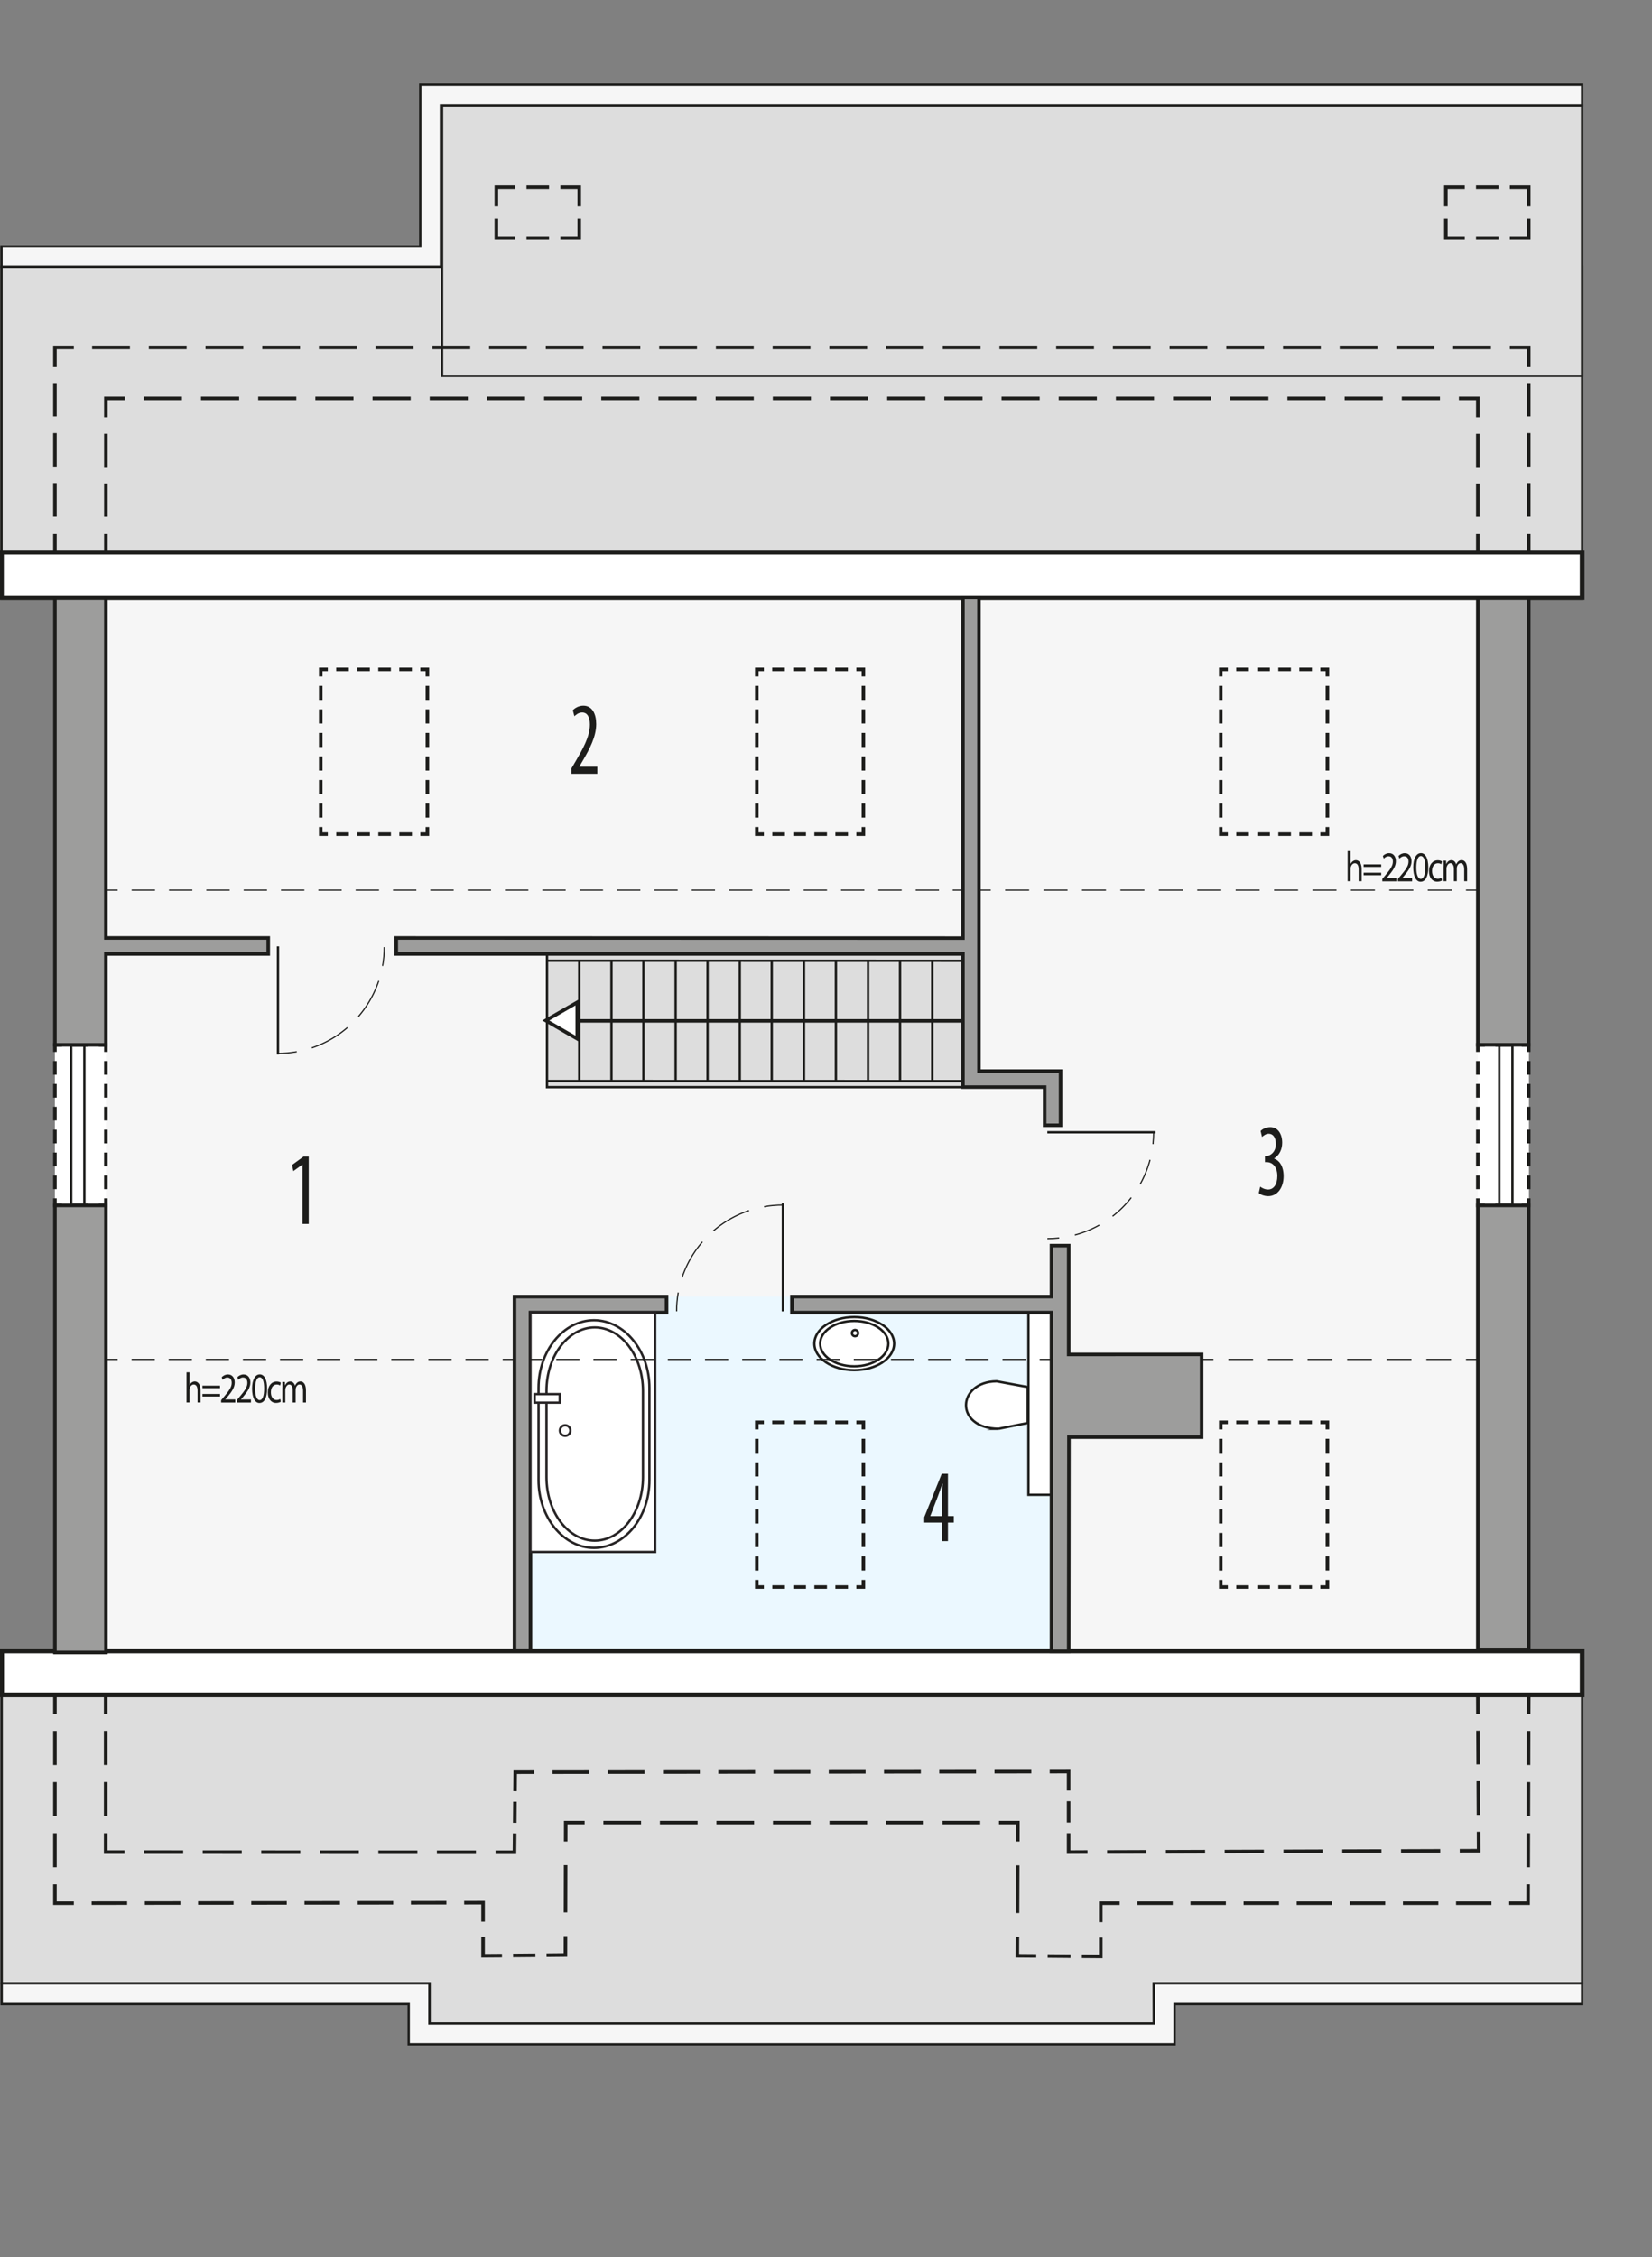 <?xml version="1.0" encoding="UTF-8"?><svg id="b" xmlns="http://www.w3.org/2000/svg" viewBox="0 0 349.57 477.58"><rect x="0" y="0" width="349.57" height="477.58" fill="#808080" stroke="none"/><rect x="11.62" y="126.47" width="311.87" height="223.14" style="fill:#f6f6f6;"/><rect x="312.71" y="221.06" width="10.78" height="33.97" style="fill:#fff;"/><polyline points="323.49 253.53 323.49 255.03 321.99 255.03" style="fill:none; stroke:#1d1d1b; stroke-miterlimit:10; stroke-width:.75px;"/><line x1="319.76" y1="255.03" x2="315.32" y2="255.03" style="fill:none; stroke:#1d1d1b; stroke-dasharray:0 0 3.34 2.22; stroke-miterlimit:10; stroke-width:.75px;"/><polyline points="314.21 255.03 312.71 255.03 312.71 253.53" style="fill:none; stroke:#1d1d1b; stroke-miterlimit:10; stroke-width:.75px;"/><line x1="312.71" y1="251.59" x2="312.71" y2="223.53" style="fill:none; stroke:#1d1d1b; stroke-dasharray:0 0 2.9 1.94; stroke-miterlimit:10; stroke-width:.75px;"/><polyline points="312.71 222.56 312.71 221.06 314.21 221.06" style="fill:none; stroke:#1d1d1b; stroke-miterlimit:10; stroke-width:.75px;"/><line x1="316.43" y1="221.06" x2="320.88" y2="221.06" style="fill:none; stroke:#1d1d1b; stroke-dasharray:0 0 3.34 2.22; stroke-miterlimit:10; stroke-width:.75px;"/><polyline points="321.99 221.06 323.49 221.06 323.49 222.56" style="fill:none; stroke:#1d1d1b; stroke-miterlimit:10; stroke-width:.75px;"/><line x1="323.49" y1="224.49" x2="323.49" y2="252.56" style="fill:none; stroke:#1d1d1b; stroke-dasharray:0 0 2.9 1.94; stroke-miterlimit:10; stroke-width:.75px;"/><rect x="110.42" y="274.32" width="114.27" height="74.65" style="fill:#ebf8ff;"/><ellipse cx="180.76" cy="284.27" rx="8.44" ry="5.62" style="fill:#fff; stroke:#1d1d1b; stroke-miterlimit:22.93; stroke-width:.5px;"/><path d="m180.76,289.07c-3.99,0-7.22-2.15-7.22-4.8s3.23-4.8,7.22-4.8,7.22,2.15,7.22,4.8-3.23,4.8-7.22,4.8Z" style="fill:#fff; fill-rule:evenodd; stroke:#1d1d1b; stroke-miterlimit:22.93; stroke-width:.5px;"/><path d="m180.93,282.7c-.37,0-.66-.29-.66-.66s.3-.66.66-.66.66.29.66.66-.3.66-.66.66Z" style="fill:none; fill-rule:evenodd; stroke:#1d1d1b; stroke-miterlimit:22.93; stroke-width:.5px;"/><path d="m211.27,302.29l6.18-1.23v-7.61l-6.57-1.21c-8.36.1-9.02,9.9.4,10.05Z" style="fill:#fff; fill-rule:evenodd; stroke:#1d1d1b; stroke-miterlimit:22.93; stroke-width:.5px;"/><rect x="217.62" y="277.7" width="4.88" height="38.56" style="fill:#fff; stroke:#1d1d1b; stroke-miterlimit:22.93; stroke-width:.5px;"/><rect x=".31" y="56.52" width="334.48" height="70.23" style="fill:#ddd; stroke:#1d1d1b; stroke-miterlimit:10; stroke-width:.5px;"/><rect x="93.53" y="22.26" width="241.26" height="57.29" style="fill:#ddd; stroke:#1d1d1b; stroke-miterlimit:10; stroke-width:.5px;"/><polygon points="334.79 419.61 244.16 419.61 244.24 428.12 90.87 428.12 90.87 419.61 .35 419.61 .35 349.37 334.79 349.37 334.79 419.61" style="fill:#ddd; stroke:#1d1d1b; stroke-miterlimit:10; stroke-width:.5px;"/><rect x="115.75" y="201.83" width="88.02" height="28.18" style="fill:#ddd; stroke:#1d1d1b; stroke-miterlimit:10; stroke-width:.5px;"/><rect x="11.62" y="221.06" width="10.79" height="33.97" style="fill:#fff;"/><polyline points="22.4 253.53 22.4 255.03 20.9 255.03" style="fill:none; stroke:#1d1d1b; stroke-miterlimit:10; stroke-width:.75px;"/><line x1="18.68" y1="255.03" x2="14.23" y2="255.03" style="fill:none; stroke:#1d1d1b; stroke-dasharray:0 0 3.34 2.22; stroke-miterlimit:10; stroke-width:.75px;"/><polyline points="13.12 255.03 11.62 255.03 11.62 253.53" style="fill:none; stroke:#1d1d1b; stroke-miterlimit:10; stroke-width:.75px;"/><line x1="11.62" y1="251.59" x2="11.62" y2="223.53" style="fill:none; stroke:#1d1d1b; stroke-dasharray:0 0 2.9 1.94; stroke-miterlimit:10; stroke-width:.75px;"/><polyline points="11.62 222.56 11.62 221.06 13.12 221.06" style="fill:none; stroke:#1d1d1b; stroke-miterlimit:10; stroke-width:.75px;"/><line x1="15.34" y1="221.06" x2="19.79" y2="221.06" style="fill:none; stroke:#1d1d1b; stroke-dasharray:0 0 3.34 2.22; stroke-miterlimit:10; stroke-width:.75px;"/><polyline points="20.9 221.06 22.4 221.06 22.4 222.56" style="fill:none; stroke:#1d1d1b; stroke-miterlimit:10; stroke-width:.75px;"/><line x1="22.4" y1="224.49" x2="22.4" y2="252.56" style="fill:none; stroke:#1d1d1b; stroke-dasharray:0 0 2.9 1.94; stroke-miterlimit:10; stroke-width:.75px;"/><rect x="15.06" y="221.06" width="2.79" height="33.97" style="fill:none; stroke:#1d1d1b; stroke-miterlimit:10; stroke-width:.5px;"/><rect x="317.25" y="221.06" width="2.79" height="33.97" style="fill:none; stroke:#1d1d1b; stroke-miterlimit:10; stroke-width:.5px;"/><line x1="122.57" y1="203.26" x2="122.57" y2="228.72" style="fill:none; stroke:#1d1d1b; stroke-miterlimit:10; stroke-width:.5px;"/><line x1="129.39" y1="203.26" x2="129.39" y2="228.72" style="fill:none; stroke:#1d1d1b; stroke-miterlimit:10; stroke-width:.5px;"/><line x1="136.15" y1="203.26" x2="136.15" y2="228.72" style="fill:none; stroke:#1d1d1b; stroke-miterlimit:10; stroke-width:.5px;"/><line x1="142.97" y1="203.26" x2="142.97" y2="228.72" style="fill:none; stroke:#1d1d1b; stroke-miterlimit:10; stroke-width:.5px;"/><line x1="149.72" y1="203.26" x2="149.72" y2="228.72" style="fill:none; stroke:#1d1d1b; stroke-miterlimit:10; stroke-width:.5px;"/><line x1="156.54" y1="203.26" x2="156.54" y2="228.72" style="fill:none; stroke:#1d1d1b; stroke-miterlimit:10; stroke-width:.5px;"/><line x1="163.3" y1="203.26" x2="163.3" y2="228.72" style="fill:none; stroke:#1d1d1b; stroke-miterlimit:10; stroke-width:.5px;"/><line x1="170.12" y1="203.26" x2="170.12" y2="228.72" style="fill:none; stroke:#1d1d1b; stroke-miterlimit:10; stroke-width:.5px;"/><line x1="176.88" y1="203.26" x2="176.88" y2="228.72" style="fill:none; stroke:#1d1d1b; stroke-miterlimit:10; stroke-width:.5px;"/><line x1="183.69" y1="203.26" x2="183.69" y2="228.72" style="fill:none; stroke:#1d1d1b; stroke-miterlimit:10; stroke-width:.5px;"/><line x1="190.45" y1="203.26" x2="190.45" y2="228.72" style="fill:none; stroke:#1d1d1b; stroke-miterlimit:10; stroke-width:.5px;"/><line x1="197.27" y1="203.26" x2="197.27" y2="228.72" style="fill:none; stroke:#1d1d1b; stroke-miterlimit:10; stroke-width:.5px;"/><line x1="204.09" y1="203.26" x2="204.09" y2="228.72" style="fill:none; stroke:#1d1d1b; stroke-miterlimit:10; stroke-width:.5px;"/><line x1="115.75" y1="215.99" x2="203.76" y2="215.99" style="fill:none; stroke:#1d1d1b; stroke-miterlimit:10; stroke-width:.75px;"/><line x1="115.75" y1="203.26" x2="203.76" y2="203.28" style="fill:none; stroke:#1d1d1b; stroke-miterlimit:10; stroke-width:.5px;"/><line x1="115.75" y1="228.71" x2="203.76" y2="228.73" style="fill:none; stroke:#1d1d1b; stroke-miterlimit:10; stroke-width:.5px;"/><polyline points="319.49 358.59 323.49 358.59 323.47 362.59" style="fill:none; stroke:#1d1d1b; stroke-miterlimit:10; stroke-width:.75px;"/><line x1="323.46" y1="366.2" x2="323.37" y2="396.86" style="fill:none; stroke:#1d1d1b; stroke-dasharray:0 0 7.21 3.61; stroke-miterlimit:10; stroke-width:.75px;"/><polyline points="323.36 398.66 323.35 402.66 319.35 402.66" style="fill:none; stroke:#1d1d1b; stroke-miterlimit:10; stroke-width:.75px;"/><line x1="315.6" y1="402.66" x2="238.81" y2="402.66" style="fill:none; stroke:#1d1d1b; stroke-dasharray:0 0 7.49 3.75; stroke-miterlimit:10; stroke-width:.75px;"/><polyline points="236.93 402.66 232.93 402.66 232.93 406.66" style="fill:none; stroke:#1d1d1b; stroke-miterlimit:10; stroke-width:.75px;"/><polyline points="232.93 409.92 232.93 413.92 228.93 413.89" style="fill:none; stroke:#1d1d1b; stroke-miterlimit:10; stroke-width:.75px;"/><line x1="226.52" y1="413.87" x2="220.48" y2="413.82" style="fill:none; stroke:#1d1d1b; stroke-dasharray:0 0 4.83 2.42; stroke-miterlimit:10; stroke-width:.75px;"/><polyline points="219.27 413.81 215.27 413.78 215.29 409.78" style="fill:none; stroke:#1d1d1b; stroke-miterlimit:10; stroke-width:.75px;"/><line x1="215.31" y1="404.74" x2="215.36" y2="392.12" style="fill:none; stroke:#1d1d1b; stroke-dasharray:0 0 10.09 5.05; stroke-miterlimit:10; stroke-width:.75px;"/><polyline points="215.38 389.6 215.39 385.6 211.39 385.6" style="fill:none; stroke:#1d1d1b; stroke-miterlimit:10; stroke-width:.75px;"/><line x1="207.41" y1="385.6" x2="125.7" y2="385.6" style="fill:none; stroke:#1d1d1b; stroke-dasharray:0 0 7.97 3.99; stroke-miterlimit:10; stroke-width:.75px;"/><polyline points="123.71 385.6 119.71 385.6 119.7 389.6" style="fill:none; stroke:#1d1d1b; stroke-miterlimit:10; stroke-width:.75px;"/><line x1="119.69" y1="394.6" x2="119.66" y2="407.11" style="fill:none; stroke:#1d1d1b; stroke-dasharray:0 0 10.01 5; stroke-miterlimit:10; stroke-width:.75px;"/><polyline points="119.66 409.62 119.65 413.62 115.65 413.66" style="fill:none; stroke:#1d1d1b; stroke-miterlimit:10; stroke-width:.75px;"/><line x1="113.29" y1="413.68" x2="107.4" y2="413.73" style="fill:none; stroke:#1d1d1b; stroke-dasharray:0 0 4.72 2.36; stroke-miterlimit:10; stroke-width:.75px;"/><polyline points="106.22 413.75 102.22 413.78 102.22 409.78" style="fill:none; stroke:#1d1d1b; stroke-miterlimit:10; stroke-width:.75px;"/><polyline points="102.22 406.55 102.22 402.55 98.22 402.56" style="fill:none; stroke:#1d1d1b; stroke-miterlimit:10; stroke-width:.75px;"/><line x1="94.46" y1="402.56" x2="17.49" y2="402.65" style="fill:none; stroke:#1d1d1b; stroke-dasharray:0 0 7.51 3.75; stroke-miterlimit:10; stroke-width:.75px;"/><polyline points="15.62 402.66 11.62 402.66 11.62 398.66" style="fill:none; stroke:#1d1d1b; stroke-miterlimit:10; stroke-width:.75px;"/><line x1="11.62" y1="395.05" x2="11.62" y2="364.39" style="fill:none; stroke:#1d1d1b; stroke-dasharray:0 0 7.21 3.61; stroke-miterlimit:10; stroke-width:.75px;"/><polyline points="11.62 362.59 11.62 358.59 15.62 358.59" style="fill:none; stroke:#1d1d1b; stroke-miterlimit:10; stroke-width:.75px;"/><polyline points="18.36 358.59 22.36 358.59 22.36 362.59" style="fill:none; stroke:#1d1d1b; stroke-miterlimit:10; stroke-width:.75px;"/><line x1="22.36" y1="366.19" x2="22.36" y2="386.03" style="fill:none; stroke:#1d1d1b; stroke-dasharray:0 0 7.21 3.61; stroke-miterlimit:10; stroke-width:.75px;"/><polyline points="22.36 387.84 22.36 391.84 26.36 391.84" style="fill:none; stroke:#1d1d1b; stroke-miterlimit:10; stroke-width:.75px;"/><line x1="30.5" y1="391.84" x2="102.79" y2="391.87" style="fill:none; stroke:#1d1d1b; stroke-dasharray:0 0 8.26 4.13; stroke-miterlimit:10; stroke-width:.75px;"/><polyline points="104.86 391.87 108.86 391.87 108.9 387.87" style="fill:none; stroke:#1d1d1b; stroke-miterlimit:10; stroke-width:.75px;"/><line x1="108.92" y1="385.64" x2="108.97" y2="380.05" style="fill:none; stroke:#1d1d1b; stroke-dasharray:0 0 4.47 2.23; stroke-miterlimit:10; stroke-width:.75px;"/><polyline points="108.98 378.94 109.02 374.94 113.02 374.93" style="fill:none; stroke:#1d1d1b; stroke-miterlimit:10; stroke-width:.75px;"/><line x1="116.92" y1="374.93" x2="220.18" y2="374.82" style="fill:none; stroke:#1d1d1b; stroke-dasharray:0 0 7.79 3.9; stroke-miterlimit:10; stroke-width:.75px;"/><polyline points="222.12 374.82 226.12 374.81 226.12 378.81" style="fill:none; stroke:#1d1d1b; stroke-miterlimit:10; stroke-width:.75px;"/><line x1="226.12" y1="381.07" x2="226.12" y2="386.71" style="fill:none; stroke:#1d1d1b; stroke-dasharray:0 0 4.51 2.26; stroke-miterlimit:10; stroke-width:.75px;"/><polyline points="226.12 387.84 226.12 391.84 230.12 391.82" style="fill:none; stroke:#1d1d1b; stroke-miterlimit:10; stroke-width:.75px;"/><line x1="234.27" y1="391.81" x2="306.82" y2="391.56" style="fill:none; stroke:#1d1d1b; stroke-dasharray:0 0 8.29 4.15; stroke-miterlimit:10; stroke-width:.75px;"/><polyline points="308.89 391.55 312.89 391.54 312.87 387.54" style="fill:none; stroke:#1d1d1b; stroke-miterlimit:10; stroke-width:.75px;"/><line x1="312.85" y1="383.97" x2="312.74" y2="364.37" style="fill:none; stroke:#1d1d1b; stroke-dasharray:0 0 7.13 3.56; stroke-miterlimit:10; stroke-width:.75px;"/><polyline points="312.73 362.59 312.71 358.59 316.71 358.59" style="fill:none; stroke:#1d1d1b; stroke-miterlimit:10; stroke-width:.75px;"/><polyline points="18.4 116.87 22.4 116.87 22.4 112.87" style="fill:none; stroke:#1d1d1b; stroke-miterlimit:10; stroke-width:.75px;"/><line x1="22.4" y1="109.36" x2="22.4" y2="90.07" style="fill:none; stroke:#1d1d1b; stroke-dasharray:0 0 7.02 3.51; stroke-miterlimit:10; stroke-width:.75px;"/><polyline points="22.4 88.32 22.4 84.32 26.4 84.32" style="fill:none; stroke:#1d1d1b; stroke-miterlimit:10; stroke-width:.75px;"/><line x1="30.43" y1="84.32" x2="306.69" y2="84.32" style="fill:none; stroke:#1d1d1b; stroke-dasharray:0 0 8.07 4.03; stroke-miterlimit:10; stroke-width:.75px;"/><polyline points="308.71 84.32 312.71 84.32 312.71 88.32" style="fill:none; stroke:#1d1d1b; stroke-miterlimit:10; stroke-width:.75px;"/><line x1="312.71" y1="91.82" x2="312.71" y2="111.12" style="fill:none; stroke:#1d1d1b; stroke-dasharray:0 0 7.02 3.51; stroke-miterlimit:10; stroke-width:.75px;"/><polyline points="312.71 112.87 312.71 116.87 316.71 116.87" style="fill:none; stroke:#1d1d1b; stroke-miterlimit:10; stroke-width:.75px;"/><polyline points="319.49 116.87 323.49 116.87 323.49 112.87" style="fill:none; stroke:#1d1d1b; stroke-miterlimit:10; stroke-width:.75px;"/><line x1="323.49" y1="109.34" x2="323.49" y2="79.3" style="fill:none; stroke:#1d1d1b; stroke-dasharray:0 0 7.07 3.53; stroke-miterlimit:10; stroke-width:.75px;"/><polyline points="323.49 77.53 323.49 73.53 319.49 73.53" style="fill:none; stroke:#1d1d1b; stroke-miterlimit:10; stroke-width:.75px;"/><line x1="315.49" y1="73.53" x2="17.61" y2="73.53" style="fill:none; stroke:#1d1d1b; stroke-dasharray:0 0 8 4; stroke-miterlimit:10; stroke-width:.75px;"/><polyline points="15.62 73.53 11.62 73.53 11.62 77.53" style="fill:none; stroke:#1d1d1b; stroke-miterlimit:10; stroke-width:.75px;"/><line x1="11.62" y1="81.07" x2="11.62" y2="111.1" style="fill:none; stroke:#1d1d1b; stroke-dasharray:0 0 7.07 3.53; stroke-miterlimit:10; stroke-width:.75px;"/><polyline points="11.62 112.87 11.62 116.87 15.62 116.87" style="fill:none; stroke:#1d1d1b; stroke-miterlimit:10; stroke-width:.75px;"/><polyline points="122.57 46.34 122.57 50.34 118.57 50.34" style="fill:none; stroke:#1d1d1b; stroke-miterlimit:10; stroke-width:.75px;"/><line x1="116.18" y1="50.34" x2="110.22" y2="50.34" style="fill:none; stroke:#1d1d1b; stroke-dasharray:0 0 4.77 2.38; stroke-miterlimit:10; stroke-width:.75px;"/><polyline points="109.03 50.34 105.03 50.34 105.03 46.34" style="fill:none; stroke:#1d1d1b; stroke-miterlimit:10; stroke-width:.75px;"/><polyline points="105.03 43.56 105.03 39.56 109.03 39.56" style="fill:none; stroke:#1d1d1b; stroke-miterlimit:10; stroke-width:.75px;"/><line x1="111.41" y1="39.56" x2="117.37" y2="39.56" style="fill:none; stroke:#1d1d1b; stroke-dasharray:0 0 4.77 2.38; stroke-miterlimit:10; stroke-width:.75px;"/><polyline points="118.57 39.56 122.57 39.56 122.57 43.56" style="fill:none; stroke:#1d1d1b; stroke-miterlimit:10; stroke-width:.75px;"/><polyline points="323.49 46.34 323.49 50.34 319.49 50.34" style="fill:none; stroke:#1d1d1b; stroke-miterlimit:10; stroke-width:.75px;"/><line x1="317.1" y1="50.34" x2="311.14" y2="50.34" style="fill:none; stroke:#1d1d1b; stroke-dasharray:0 0 4.77 2.39; stroke-miterlimit:10; stroke-width:.75px;"/><polyline points="309.95 50.34 305.95 50.34 305.95 46.34" style="fill:none; stroke:#1d1d1b; stroke-miterlimit:10; stroke-width:.75px;"/><polyline points="305.95 43.56 305.95 39.56 309.95 39.56" style="fill:none; stroke:#1d1d1b; stroke-miterlimit:10; stroke-width:.75px;"/><line x1="312.33" y1="39.56" x2="318.29" y2="39.56" style="fill:none; stroke:#1d1d1b; stroke-dasharray:0 0 4.77 2.39; stroke-miterlimit:10; stroke-width:.75px;"/><polyline points="319.49 39.56 323.49 39.56 323.49 43.56" style="fill:none; stroke:#1d1d1b; stroke-miterlimit:10; stroke-width:.75px;"/><polygon points="22.4 221.06 11.62 221.06 11.62 126.52 22.4 126.47 22.4 198.45 56.76 198.45 56.76 201.83 22.4 201.83 22.4 221.06" style="fill:#9d9d9c; stroke:#1d1d1b; stroke-miterlimit:10; stroke-width:.75px;"/><rect x="312.71" y="255.03" width="10.78" height="93.94" style="fill:#9d9d9c; stroke:#1d1d1b; stroke-miterlimit:10; stroke-width:.75px;"/><rect x="312.71" y="126.47" width="10.78" height="94.58" style="fill:#9d9d9c; stroke:#1d1d1b; stroke-miterlimit:10; stroke-width:.75px;"/><polygon points="108.87 274.32 141.05 274.32 141.05 277.7 112.25 277.7 112.25 349.37 108.87 349.37 108.87 274.32" style="fill:#9d9d9c; stroke:#1d1d1b; stroke-miterlimit:10; stroke-width:.75px;"/><polyline points="182.7 302.42 182.7 300.92 181.2 300.92" style="fill:none; stroke:#1d1d1b; stroke-miterlimit:10; stroke-width:.75px;"/><line x1="179.42" y1="300.92" x2="162.53" y2="300.92" style="fill:none; stroke:#1d1d1b; stroke-dasharray:0 0 2.67 1.78; stroke-miterlimit:10; stroke-width:.75px;"/><polyline points="161.64 300.92 160.14 300.92 160.14 302.42" style="fill:none; stroke:#1d1d1b; stroke-miterlimit:10; stroke-width:.75px;"/><line x1="160.14" y1="304.41" x2="160.14" y2="333.29" style="fill:none; stroke:#1d1d1b; stroke-dasharray:0 0 2.99 1.99; stroke-miterlimit:10; stroke-width:.75px;"/><polyline points="160.14 334.28 160.14 335.78 161.64 335.78" style="fill:none; stroke:#1d1d1b; stroke-miterlimit:10; stroke-width:.75px;"/><line x1="163.42" y1="335.78" x2="180.31" y2="335.78" style="fill:none; stroke:#1d1d1b; stroke-dasharray:0 0 2.67 1.78; stroke-miterlimit:10; stroke-width:.75px;"/><polyline points="181.2 335.78 182.7 335.78 182.7 334.28" style="fill:none; stroke:#1d1d1b; stroke-miterlimit:10; stroke-width:.75px;"/><line x1="182.7" y1="332.29" x2="182.7" y2="303.42" style="fill:none; stroke:#1d1d1b; stroke-dasharray:0 0 2.99 1.99; stroke-miterlimit:10; stroke-width:.75px;"/><polyline points="280.89 302.42 280.89 300.92 279.39 300.92" style="fill:none; stroke:#1d1d1b; stroke-miterlimit:10; stroke-width:.75px;"/><line x1="277.61" y1="300.92" x2="260.71" y2="300.92" style="fill:none; stroke:#1d1d1b; stroke-dasharray:0 0 2.67 1.78; stroke-miterlimit:10; stroke-width:.75px;"/><polyline points="259.82 300.92 258.32 300.92 258.32 302.42" style="fill:none; stroke:#1d1d1b; stroke-miterlimit:10; stroke-width:.75px;"/><line x1="258.32" y1="304.41" x2="258.32" y2="333.29" style="fill:none; stroke:#1d1d1b; stroke-dasharray:0 0 2.99 1.99; stroke-miterlimit:10; stroke-width:.75px;"/><polyline points="258.32 334.28 258.32 335.78 259.82 335.78" style="fill:none; stroke:#1d1d1b; stroke-miterlimit:10; stroke-width:.75px;"/><line x1="261.6" y1="335.78" x2="278.5" y2="335.78" style="fill:none; stroke:#1d1d1b; stroke-dasharray:0 0 2.67 1.78; stroke-miterlimit:10; stroke-width:.75px;"/><polyline points="279.39 335.78 280.89 335.78 280.89 334.28" style="fill:none; stroke:#1d1d1b; stroke-miterlimit:10; stroke-width:.75px;"/><line x1="280.89" y1="332.29" x2="280.89" y2="303.42" style="fill:none; stroke:#1d1d1b; stroke-dasharray:0 0 2.99 1.99; stroke-miterlimit:10; stroke-width:.75px;"/><polyline points="90.44 143.11 90.44 141.61 88.94 141.61" style="fill:none; stroke:#1d1d1b; stroke-miterlimit:10; stroke-width:.75px;"/><line x1="87.16" y1="141.61" x2="70.26" y2="141.61" style="fill:none; stroke:#1d1d1b; stroke-dasharray:0 0 2.67 1.78; stroke-miterlimit:10; stroke-width:.75px;"/><polyline points="69.37 141.61 67.87 141.61 67.87 143.11" style="fill:none; stroke:#1d1d1b; stroke-miterlimit:10; stroke-width:.75px;"/><line x1="67.87" y1="145.1" x2="67.87" y2="173.98" style="fill:none; stroke:#1d1d1b; stroke-dasharray:0 0 2.99 1.99; stroke-miterlimit:10; stroke-width:.75px;"/><polyline points="67.87 174.98 67.87 176.48 69.37 176.48" style="fill:none; stroke:#1d1d1b; stroke-miterlimit:10; stroke-width:.75px;"/><line x1="71.15" y1="176.48" x2="88.05" y2="176.48" style="fill:none; stroke:#1d1d1b; stroke-dasharray:0 0 2.67 1.78; stroke-miterlimit:10; stroke-width:.75px;"/><polyline points="88.94 176.48 90.44 176.48 90.44 174.98" style="fill:none; stroke:#1d1d1b; stroke-miterlimit:10; stroke-width:.75px;"/><line x1="90.44" y1="172.99" x2="90.44" y2="144.11" style="fill:none; stroke:#1d1d1b; stroke-dasharray:0 0 2.99 1.99; stroke-miterlimit:10; stroke-width:.75px;"/><polyline points="182.7 143.11 182.7 141.61 181.2 141.61" style="fill:none; stroke:#1d1d1b; stroke-miterlimit:10; stroke-width:.75px;"/><line x1="179.42" y1="141.61" x2="162.53" y2="141.61" style="fill:none; stroke:#1d1d1b; stroke-dasharray:0 0 2.67 1.78; stroke-miterlimit:10; stroke-width:.75px;"/><polyline points="161.64 141.61 160.14 141.61 160.14 143.11" style="fill:none; stroke:#1d1d1b; stroke-miterlimit:10; stroke-width:.75px;"/><line x1="160.14" y1="145.1" x2="160.14" y2="173.98" style="fill:none; stroke:#1d1d1b; stroke-dasharray:0 0 2.99 1.99; stroke-miterlimit:10; stroke-width:.75px;"/><polyline points="160.14 174.98 160.14 176.48 161.64 176.48" style="fill:none; stroke:#1d1d1b; stroke-miterlimit:10; stroke-width:.75px;"/><line x1="163.42" y1="176.48" x2="180.31" y2="176.48" style="fill:none; stroke:#1d1d1b; stroke-dasharray:0 0 2.67 1.78; stroke-miterlimit:10; stroke-width:.75px;"/><polyline points="181.2 176.48 182.7 176.48 182.7 174.98" style="fill:none; stroke:#1d1d1b; stroke-miterlimit:10; stroke-width:.75px;"/><line x1="182.7" y1="172.99" x2="182.7" y2="144.11" style="fill:none; stroke:#1d1d1b; stroke-dasharray:0 0 2.99 1.99; stroke-miterlimit:10; stroke-width:.75px;"/><polyline points="280.89 143.11 280.89 141.61 279.39 141.61" style="fill:none; stroke:#1d1d1b; stroke-miterlimit:10; stroke-width:.75px;"/><line x1="277.61" y1="141.61" x2="260.71" y2="141.61" style="fill:none; stroke:#1d1d1b; stroke-dasharray:0 0 2.67 1.78; stroke-miterlimit:10; stroke-width:.75px;"/><polyline points="259.82 141.61 258.32 141.61 258.32 143.11" style="fill:none; stroke:#1d1d1b; stroke-miterlimit:10; stroke-width:.75px;"/><line x1="258.32" y1="145.1" x2="258.32" y2="173.98" style="fill:none; stroke:#1d1d1b; stroke-dasharray:0 0 2.99 1.99; stroke-miterlimit:10; stroke-width:.75px;"/><polyline points="258.32 174.98 258.32 176.48 259.82 176.48" style="fill:none; stroke:#1d1d1b; stroke-miterlimit:10; stroke-width:.75px;"/><line x1="261.6" y1="176.48" x2="278.5" y2="176.48" style="fill:none; stroke:#1d1d1b; stroke-dasharray:0 0 2.67 1.78; stroke-miterlimit:10; stroke-width:.75px;"/><polyline points="279.39 176.48 280.89 176.48 280.89 174.98" style="fill:none; stroke:#1d1d1b; stroke-miterlimit:10; stroke-width:.75px;"/><line x1="280.89" y1="172.99" x2="280.89" y2="144.11" style="fill:none; stroke:#1d1d1b; stroke-dasharray:0 0 2.99 1.99; stroke-miterlimit:10; stroke-width:.75px;"/><line x1="58.82" y1="200.22" x2="58.82" y2="223.09" style="fill:none; stroke:#1d1d1b; stroke-miterlimit:22.93; stroke-width:.5px;"/><path d="m81.31,200.38c0,1.36-.12,2.69-.35,3.98" style="fill:none; stroke:#1d1d1b; stroke-miterlimit:22.93; stroke-width:.25px;"/><path d="m80.14,207.54c-2.41,7.18-8.34,12.74-15.74,14.63" style="fill:none; stroke:#1d1d1b; stroke-dasharray:0 0 8.74 3.28; stroke-miterlimit:22.93; stroke-width:.25px;"/><path d="m62.8,222.52c-1.29.23-2.62.35-3.98.35" style="fill:none; stroke:#1d1d1b; stroke-miterlimit:22.93; stroke-width:.25px;"/><line x1="165.66" y1="277.45" x2="165.66" y2="254.57" style="fill:none; stroke:#1d1d1b; stroke-miterlimit:22.93; stroke-width:.5px;"/><path d="m143.17,277.44c0-1.36.12-2.69.35-3.98" style="fill:none; stroke:#1d1d1b; stroke-miterlimit:22.93; stroke-width:.25px;"/><path d="m144.33,270.28c2.41-7.18,8.34-12.74,15.74-14.63" style="fill:none; stroke:#1d1d1b; stroke-dasharray:0 0 8.74 3.28; stroke-miterlimit:22.93; stroke-width:.25px;"/><path d="m161.68,255.3c1.29-.23,2.62-.35,3.98-.35" style="fill:none; stroke:#1d1d1b; stroke-miterlimit:22.93; stroke-width:.25px;"/><line x1="221.62" y1="239.56" x2="244.5" y2="239.56" style="fill:none; stroke:#1d1d1b; stroke-miterlimit:22.93; stroke-width:.5px;"/><path d="m221.63,262.05c.84,0,1.68-.05,2.5-.14" style="fill:none; stroke:#1d1d1b; stroke-miterlimit:22.93; stroke-width:.25px;"/><path d="m227.44,261.3c8.29-2.21,14.7-9.04,16.29-17.57" style="fill:none; stroke:#1d1d1b; stroke-dasharray:0 0 5.61 3.37; stroke-miterlimit:22.93; stroke-width:.25px;"/><path d="m243.98,242.06c.09-.82.14-1.65.14-2.5" style="fill:none; stroke:#1d1d1b; stroke-miterlimit:22.93; stroke-width:.25px;"/><polygon points="115.49 215.91 118.82 217.84 122.15 219.76 122.15 215.91 122.15 212.07 118.82 213.99 115.49 215.91" style="fill:#fff; stroke:#1d1d1b; stroke-linecap:square; stroke-miterlimit:10; stroke-width:.75px;"/><rect x=".31" y="116.87" width="334.48" height="9.63" style="fill:#fff; stroke:#1d1d1b; stroke-miterlimit:22.93;"/><rect x=".35" y="349.29" width="334.44" height="9.3" style="fill:#fff; stroke:#1d1d1b; stroke-miterlimit:22.93;"/><path d="m285.17,180.06h.63v2.72h.01c.1-.23.26-.42.45-.56.19-.13.41-.23.65-.23.47,0,1.22.36,1.22,1.86v2.59h-.63v-2.5c0-.7-.21-1.3-.81-1.3-.41,0-.73.36-.85.79-.04.11-.04.23-.04.38v2.63h-.63v-6.39Z" style="fill:#1d1d1b;"/><path d="m288.55,183.42v-.54h3.72v.54h-3.72Zm0,1.76v-.54h3.72v.54h-3.72Z" style="fill:#1d1d1b;"/><path d="m292.5,186.45v-.49l.5-.6c1.2-1.42,1.74-2.18,1.74-3.06,0-.59-.23-1.14-.93-1.14-.42,0-.78.27-.99.5l-.2-.56c.32-.34.79-.59,1.33-.59,1.01,0,1.43.86,1.43,1.7,0,1.08-.63,1.95-1.61,3.14l-.38.43v.02h2.1v.66h-2.99Z" style="fill:#1d1d1b;"/><path d="m295.81,186.45v-.49l.5-.6c1.2-1.42,1.74-2.18,1.74-3.06,0-.59-.23-1.14-.93-1.14-.42,0-.78.27-.99.5l-.2-.56c.32-.34.79-.59,1.33-.59,1.01,0,1.43.86,1.43,1.7,0,1.08-.63,1.95-1.61,3.14l-.37.43v.02h2.1v.66h-2.99Z" style="fill:#1d1d1b;"/><path d="m302.23,183.46c0,1.99-.59,3.09-1.63,3.09-.92,0-1.53-1.07-1.55-3.01,0-1.96.68-3.04,1.63-3.04s1.55,1.1,1.55,2.96Zm-2.54.09c0,1.52.38,2.39.95,2.39.65,0,.96-.95.96-2.44s-.3-2.39-.95-2.39c-.55,0-.96.85-.96,2.44Z" style="fill:#1d1d1b;"/><path d="m305.12,186.29c-.17.11-.53.25-1,.25-1.05,0-1.74-.89-1.74-2.22s.74-2.31,1.87-2.31c.37,0,.71.12.88.23l-.14.61c-.15-.11-.39-.21-.73-.21-.8,0-1.23.74-1.23,1.65,0,1.01.52,1.63,1.21,1.63.36,0,.6-.12.78-.22l.11.59Z" style="fill:#1d1d1b;"/><path d="m305.48,183.27c0-.45,0-.82-.03-1.18h.55l.03.7h.02c.19-.41.52-.8,1.09-.8.48,0,.84.36.99.87h.01c.11-.24.24-.43.39-.57.21-.2.44-.31.77-.31.46,0,1.15.38,1.15,1.89v2.57h-.62v-2.47c0-.84-.25-1.34-.76-1.34-.36,0-.64.33-.75.72-.03.11-.05.25-.05.4v2.69h-.62v-2.61c0-.69-.25-1.2-.73-1.2-.4,0-.68.4-.79.79-.04.12-.05.25-.05.39v2.63h-.62v-3.18Z" style="fill:#1d1d1b;"/><path d="m39.47,290.34h.63v2.72h.01c.1-.23.26-.42.45-.56.19-.13.41-.23.65-.23.47,0,1.22.36,1.22,1.86v2.59h-.63v-2.5c0-.7-.21-1.3-.81-1.3-.41,0-.73.36-.85.79-.04.11-.04.23-.04.38v2.63h-.63v-6.39Z" style="fill:#1d1d1b;"/><path d="m42.84,293.7v-.54h3.72v.54h-3.72Zm0,1.76v-.54h3.72v.54h-3.72Z" style="fill:#1d1d1b;"/><path d="m46.79,296.73v-.49l.5-.6c1.2-1.42,1.74-2.18,1.74-3.06,0-.59-.23-1.14-.93-1.14-.42,0-.78.27-.99.5l-.2-.56c.32-.34.79-.59,1.33-.59,1.01,0,1.43.86,1.43,1.7,0,1.08-.63,1.95-1.61,3.14l-.38.43v.02h2.1v.66h-2.99Z" style="fill:#1d1d1b;"/><path d="m50.1,296.73v-.49l.5-.6c1.2-1.42,1.74-2.18,1.74-3.06,0-.59-.23-1.14-.93-1.14-.42,0-.78.27-.99.5l-.2-.56c.32-.34.79-.59,1.33-.59,1.01,0,1.43.86,1.43,1.7,0,1.08-.63,1.95-1.61,3.14l-.37.43v.02h2.1v.66h-2.99Z" style="fill:#1d1d1b;"/><path d="m56.52,293.74c0,1.99-.59,3.09-1.63,3.09-.92,0-1.53-1.07-1.55-3.01,0-1.96.68-3.04,1.63-3.04s1.55,1.1,1.55,2.96Zm-2.54.09c0,1.52.38,2.39.95,2.39.65,0,.96-.95.96-2.44s-.3-2.39-.95-2.39c-.55,0-.96.85-.96,2.44Z" style="fill:#1d1d1b;"/><path d="m59.41,296.57c-.17.11-.53.25-1,.25-1.05,0-1.74-.89-1.74-2.22s.74-2.31,1.87-2.31c.37,0,.71.12.88.23l-.14.61c-.15-.11-.39-.21-.73-.21-.8,0-1.23.74-1.23,1.65,0,1.01.52,1.63,1.21,1.63.36,0,.6-.12.78-.22l.11.59Z" style="fill:#1d1d1b;"/><path d="m59.77,293.56c0-.45,0-.82-.03-1.18h.55l.03.7h.02c.19-.41.52-.8,1.09-.8.48,0,.84.36.99.87h.01c.11-.24.24-.43.39-.57.21-.2.44-.31.77-.31.46,0,1.15.38,1.15,1.89v2.57h-.62v-2.47c0-.84-.25-1.34-.76-1.34-.36,0-.64.33-.75.72-.03.11-.05.25-.05.4v2.69h-.62v-2.61c0-.69-.25-1.2-.73-1.2-.4,0-.68.4-.79.79-.04.12-.05.25-.05.39v2.63h-.62v-3.18Z" style="fill:#1d1d1b;"/><polygon points="226.14 286.56 226.14 263.54 222.5 263.54 222.5 274.32 167.57 274.32 167.57 277.7 222.5 277.7 222.5 349.37 226.14 349.37 226.19 304.06 254.27 304.06 254.27 286.55 226.14 286.56" style="fill:#9d9d9c; stroke:#1d1d1b; stroke-miterlimit:10; stroke-width:.75px;"/><rect x="112.25" y="277.7" width="26.38" height="50.65" style="fill:#fff; stroke:#272425; stroke-miterlimit:22.93; stroke-width:.5px;"/><path d="m137.42,313.16v-19.51c0-7.88-5.28-14.33-11.73-14.33h0c-6.45,0-11.73,6.45-11.73,14.33v19.51c0,7.88,5.28,14.33,11.73,14.33h0c6.45,0,11.73-6.45,11.73-14.33Z" style="fill:#fff; fill-rule:evenodd; stroke:#272425; stroke-miterlimit:22.93; stroke-width:.5px;"/><path d="m136.05,312.54v-18.28c0-7.38-4.59-13.42-10.2-13.42h0c-5.61,0-10.21,6.04-10.21,13.42v18.28c0,7.38,4.59,13.42,10.21,13.42h0c5.61,0,10.2-6.04,10.2-13.42Z" style="fill:#fff; fill-rule:evenodd; stroke:#272425; stroke-miterlimit:22.93; stroke-width:.5px;"/><path d="m118.48,302.66c0-.62.5-1.12,1.11-1.12s1.11.5,1.11,1.12-.5,1.12-1.11,1.12-1.11-.5-1.11-1.12Z" style="fill:#fff; fill-rule:evenodd; stroke:#272425; stroke-miterlimit:22.93; stroke-width:.5px;"/><rect x="113.13" y="294.95" width="5.32" height="1.81" style="fill:#fff; stroke:#272425; stroke-miterlimit:22.93; stroke-width:.5px;"/><rect x="11.62" y="255.03" width="10.79" height="94.58" style="fill:#9d9d9c; stroke:#1d1d1b; stroke-miterlimit:10; stroke-width:.75px;"/><polygon points="334.79 17.87 88.93 17.87 88.93 52.13 .31 52.13 .31 56.52 93.32 56.52 93.32 22.26 334.79 22.26 334.79 17.87" style="fill:#f6f6f6; stroke:#1d1d1b; stroke-miterlimit:10; stroke-width:.5px;"/><polygon points="334.79 419.61 244.16 419.61 244.16 428.12 90.87 428.12 90.87 419.61 .35 419.61 .35 424 86.48 424 86.48 432.51 248.55 432.51 248.55 424 334.79 424 334.79 419.61" style="fill:#f6f6f6; stroke:#1d1d1b; stroke-miterlimit:10; stroke-width:.5px;"/><line x1="22.4" y1="287.61" x2="24.9" y2="287.61" style="fill:none; stroke:#1d1d1b; stroke-miterlimit:10; stroke-width:.25px;"/><line x1="27.85" y1="287.61" x2="104.9" y2="287.61" style="fill:none; stroke:#1d1d1b; stroke-dasharray:0 0 4.91 2.94; stroke-miterlimit:10; stroke-width:.25px;"/><line x1="106.37" y1="287.61" x2="108.87" y2="287.61" style="fill:none; stroke:#1d1d1b; stroke-miterlimit:10; stroke-width:.25px;"/><line x1="112.25" y1="287.61" x2="114.75" y2="287.61" style="fill:none; stroke:#1d1d1b; stroke-miterlimit:10; stroke-width:.25px;"/><line x1="117.7" y1="287.61" x2="218.52" y2="287.61" style="fill:none; stroke:#1d1d1b; stroke-dasharray:0 0 4.92 2.95; stroke-miterlimit:10; stroke-width:.25px;"/><line x1="220" y1="287.61" x2="222.5" y2="287.61" style="fill:none; stroke:#1d1d1b; stroke-miterlimit:10; stroke-width:.25px;"/><line x1="254.27" y1="287.61" x2="256.77" y2="287.61" style="fill:none; stroke:#1d1d1b; stroke-miterlimit:10; stroke-width:.25px;"/><line x1="259.92" y1="287.61" x2="308.63" y2="287.61" style="fill:none; stroke:#1d1d1b; stroke-dasharray:0 0 5.24 3.14; stroke-miterlimit:10; stroke-width:.25px;"/><line x1="310.21" y1="287.61" x2="312.71" y2="287.61" style="fill:none; stroke:#1d1d1b; stroke-miterlimit:10; stroke-width:.25px;"/><line x1="22.4" y1="188.32" x2="24.9" y2="188.32" style="fill:none; stroke:#1d1d1b; stroke-miterlimit:10; stroke-width:.25px;"/><line x1="27.86" y1="188.32" x2="200.11" y2="188.32" style="fill:none; stroke:#1d1d1b; stroke-dasharray:0 0 4.94 2.96; stroke-miterlimit:10; stroke-width:.25px;"/><line x1="201.59" y1="188.32" x2="204.09" y2="188.32" style="fill:none; stroke:#1d1d1b; stroke-miterlimit:10; stroke-width:.25px;"/><line x1="207.15" y1="188.32" x2="209.65" y2="188.32" style="fill:none; stroke:#1d1d1b; stroke-miterlimit:10; stroke-width:.25px;"/><line x1="212.69" y1="188.32" x2="308.68" y2="188.32" style="fill:none; stroke:#1d1d1b; stroke-dasharray:0 0 5.08 3.05; stroke-miterlimit:10; stroke-width:.25px;"/><line x1="310.21" y1="188.32" x2="312.71" y2="188.32" style="fill:none; stroke:#1d1d1b; stroke-miterlimit:10; stroke-width:.25px;"/><polygon points="224.42 226.62 207.15 226.62 207.15 126.47 203.76 126.47 203.76 198.48 83.85 198.45 83.85 201.83 203.76 201.83 203.76 230 221.05 230 221.05 238.08 224.42 238.08 224.42 226.62 224.42 226.62" style="fill:#9d9d9c; stroke:#1d1d1b; stroke-miterlimit:10; stroke-width:.75px;"/><path d="m120.9,163.71v-1.1l.96-1.64c1.35-2.34,2.96-5.02,2.96-7.69,0-1.58-.56-2.54-1.63-2.54-.82,0-1.35.55-1.65.79l-.33-1.27c.4-.42,1.19-.96,2.23-.96,1.89,0,2.72,1.75,2.72,3.9,0,2.67-1.4,5.26-2.8,7.67l-.77,1.31v.04h3.8v1.49h-5.49Z" style="fill:#1d1d1b;"/><path d="m266.68,251.07c.35.26.96.59,1.65.59,1.18,0,1.96-1.07,1.96-2.85,0-1.86-.93-2.94-2.3-2.94h-.32v-1.27h.26c.81-.02,2.05-.79,2.05-2.54,0-1.42-.61-2.19-1.51-2.19-.56,0-1.05.35-1.42.68l-.3-1.27c.42-.42,1.19-.81,2.05-.81,1.61,0,2.52,1.45,2.52,3.29,0,1.42-.6,2.67-1.7,3.33v.04c1.02.35,2,1.49,2,3.73s-1.19,4.21-3.26,4.21c-.74,0-1.54-.26-2-.66l.3-1.34Z" style="fill:#1d1d1b;"/><path d="m64,246.41h-.04l-1.89,1.36-.26-1.31,2.4-1.75h1.12v14.24h-1.33v-12.53Z" style="fill:#1d1d1b;"/><path d="m199.36,326.06v-3.92h-3.79v-1.14l3.7-9.18h1.32v8.94h1.24v1.38h-1.24v3.92h-1.23Zm0-5.3v-4.03c0-.99.05-1.86.11-2.8h-.07c-.39,1.14-.63,1.82-.96,2.7l-1.58,4.1v.04h2.51Z" style="fill:#1d1d1b;"/></svg>